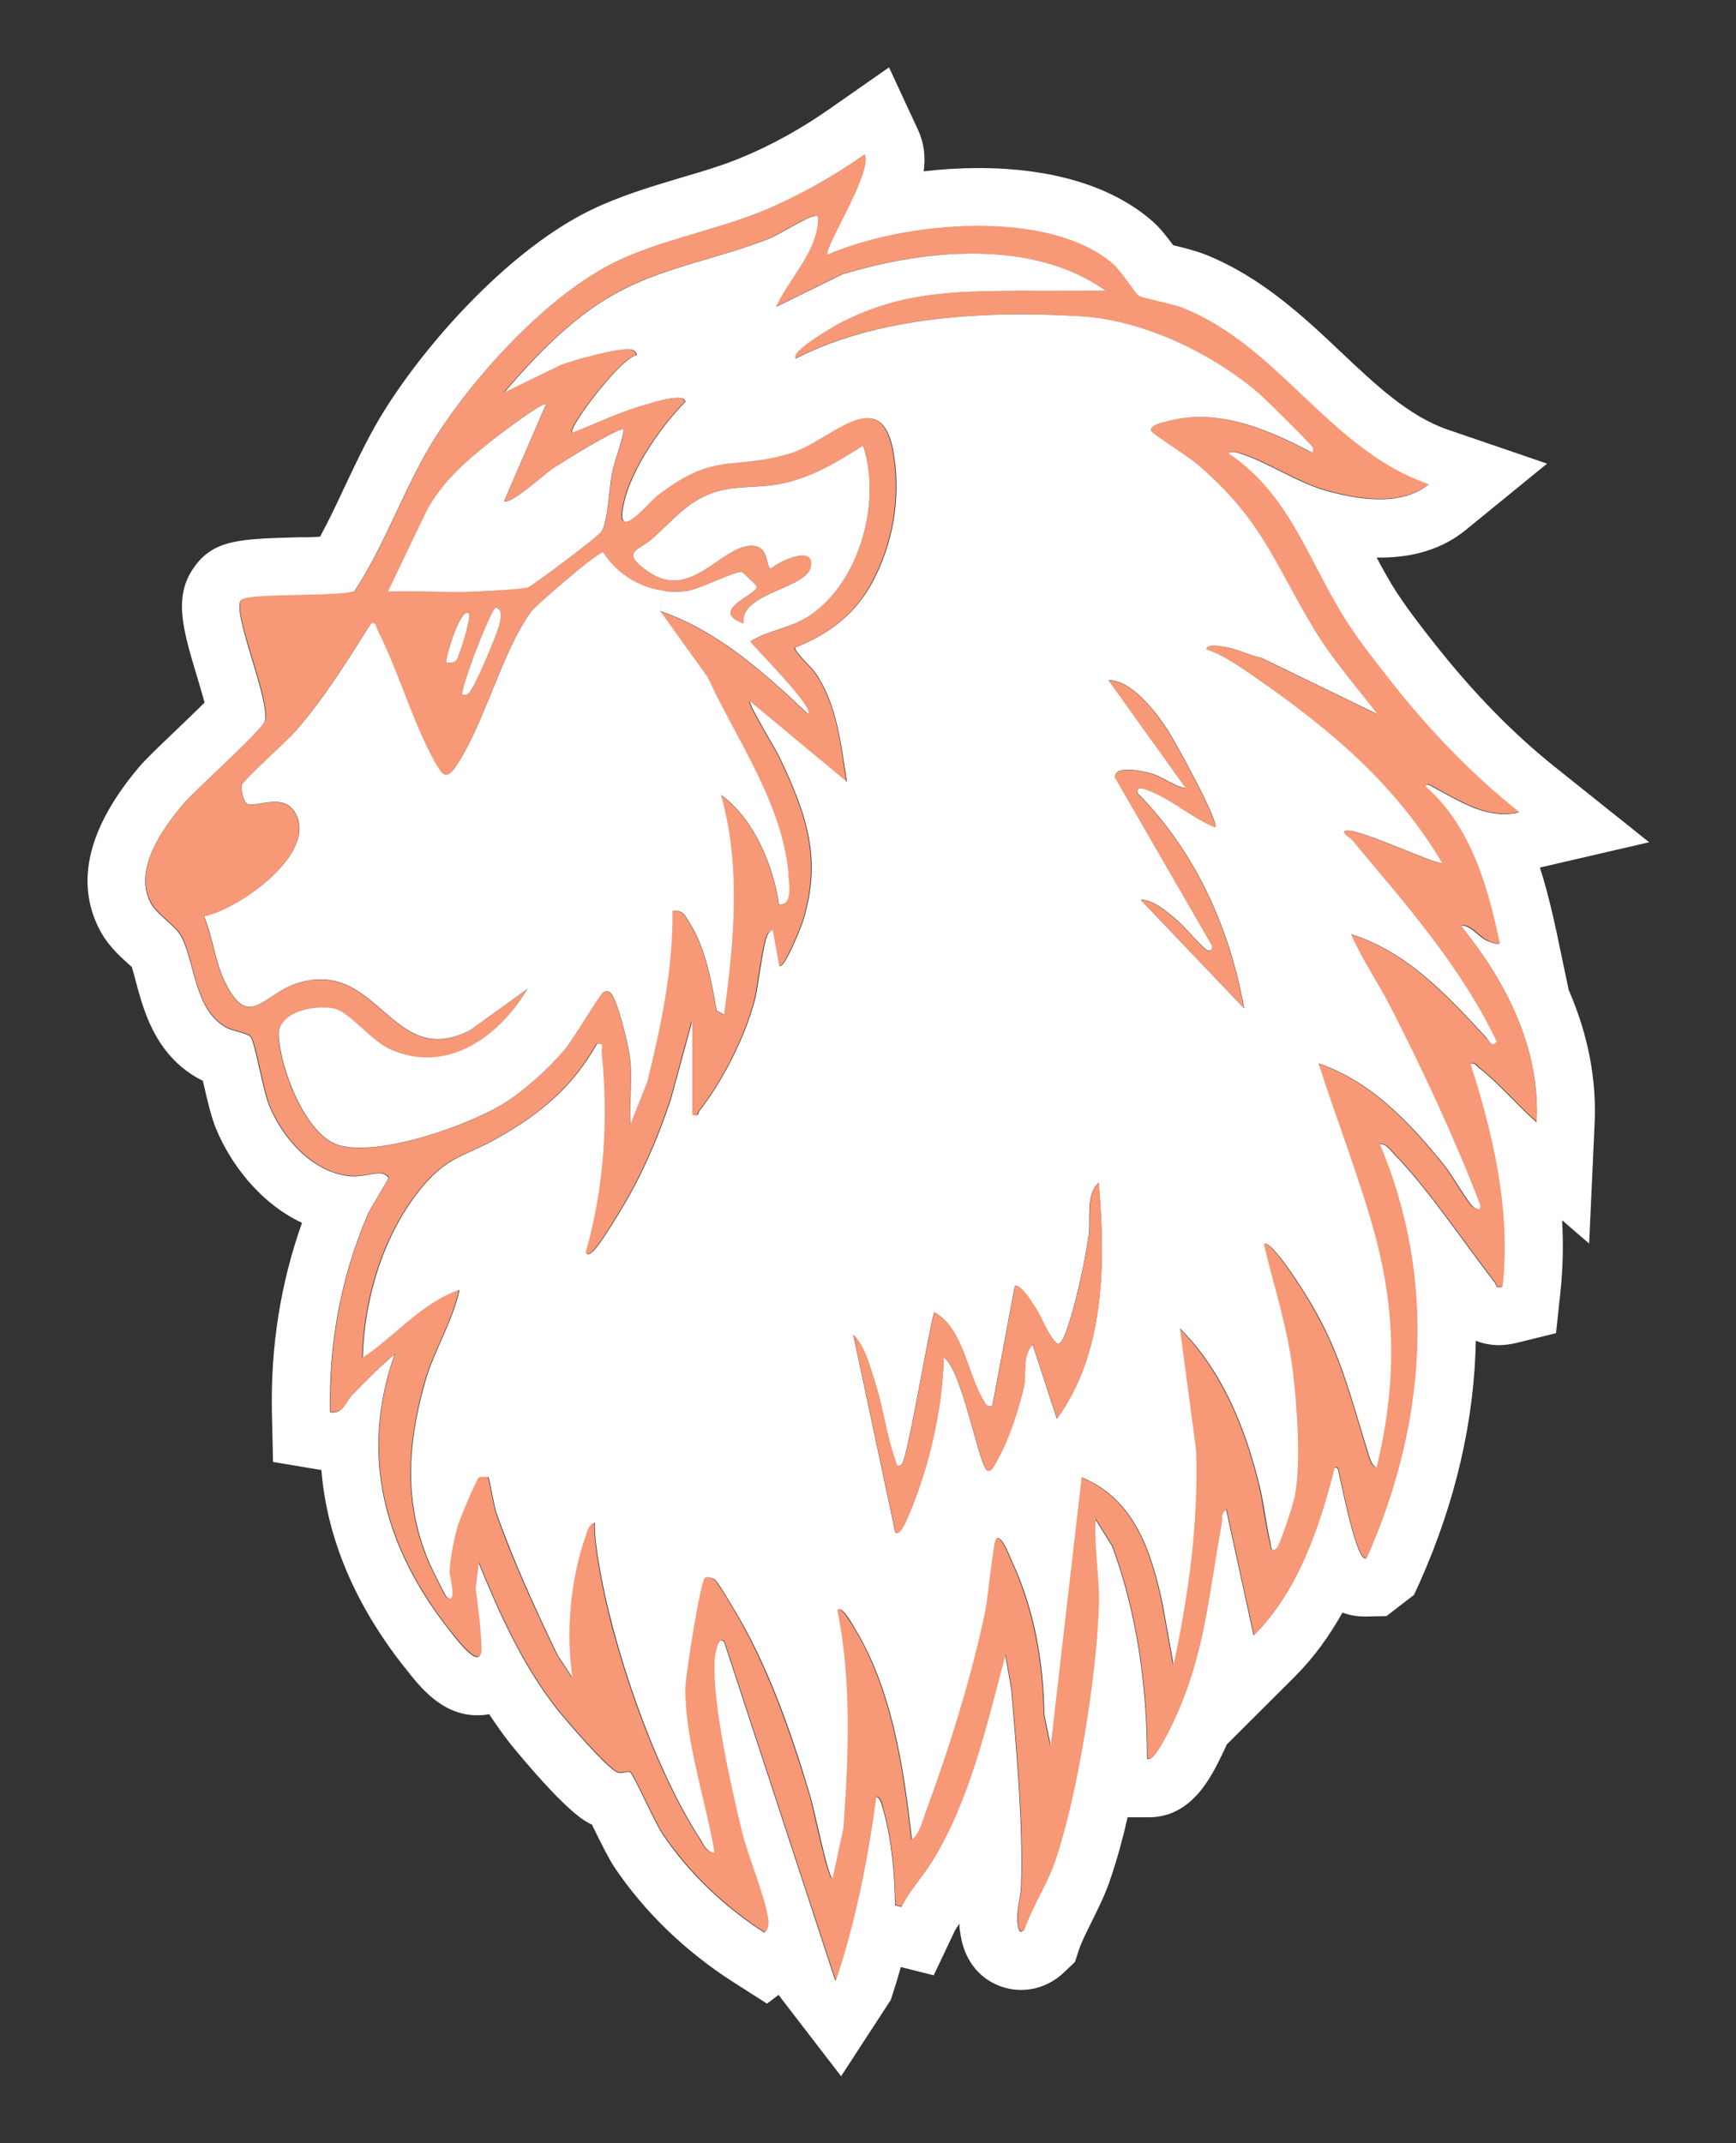 <svg viewBox="0 0 79.67 98.32" xmlns="http://www.w3.org/2000/svg" id="Layer_1">
  <rect x="0" y="0" width="79.67" height="98.32" fill="#333333" stroke="none"/>
  <defs>
    <style>
      .cls-1 {
        fill: #f79876;
      }

      .cls-2 {
        fill: #fff;
      }
    </style>
  </defs>
  <path d="M75.68,38.64l-5.01,1.16c.31.97.55,1.96.76,2.94l.56,2.67c.89,2.04,1.29,4.11,1.19,6.16l-.25,5.48-1.24-1.07c.06,1.09.04,2.2-.08,3.32l-.2,1.86-1.82.45c-.28.06-.53.1-.79.1-.38,0-.74-.07-1.07-.2-.07,3.64-.92,7.37-2.56,11.05l-.28.61-1.26.97-.97.02c-.39,0-.74-.06-1.05-.18-.59,1.05-1.3,2.05-2.19,2.94l-3.12,3.11c-.06.14-.13.28-.2.43-.53,1.1-1.42,2.91-3.38,2.91h-.97c-.23,1.01-.49,1.95-.77,2.77-.25.77-.59,1.43-.88,2.02-.22.45-.44.87-.57,1.25l-.2.6-.45.43c-.56.55-1.27.85-2.02.85-1.21,0-2.55-.81-2.79-2.62-.03-.14-.04-.28-.04-.42-.1.14-.19.28-.24.39l-.94,1.98-1.51-.38c-.14.52-.3,1.02-.46,1.51l-2.28,3.5-2.87-3.73-.53.4-1.55-.99c-2.19-1.4-4.08-3.22-5.46-5.28-.25-.38-.54-.96-1-1.89,0,0,0-.02,0-.04-.12-.05-.23-.12-.35-.19-1.19-.75-3.39-3.5-3.42-3.53-.35-.45-.67-.9-.97-1.36-.18.04-.37.05-.55.05-1.62,0-2.63-1.3-3.3-2.16l-.06-.07c-2.26-2.87-3.54-5.91-3.79-9.02,0,0-2.22-.37-2.22-.37l-.05-2.21c-.07-3.04.39-5.98,1.38-8.76-1.95-.91-3.31-2.76-3.95-4.33-.21-.52-.37-1.18-.59-2.14,0,0,0-.03,0-.04-.1-.05-.2-.1-.3-.16-1.9-1.11-2.42-3.05-2.77-4.34-.06-.24-.14-.53-.2-.73-.06-.05-.12-.1-.17-.15-.41-.37-.97-.87-1.35-1.64-1.08-2.17-.45-4.66,1.86-7.39.3-.35.82-.85,1.7-1.69.37-.36.89-.85,1.3-1.26-.11-.4-.25-.86-.35-1.2-.64-2.13-1.1-3.66-.13-5.01.9-1.27,2.12-1.3,4.78-1.37.29,0,.66,0,1-.03.38-.7.75-1.47,1.11-2.25.59-1.24,1.18-2.52,1.98-3.76,2.07-3.22,5.76-7.25,9.37-8.99,1.33-.64,2.74-1.06,4.11-1.47,1-.29,1.93-.57,2.77-.92,1.38-.57,2.78-1.34,4.15-2.31l2.62-1.83,1.34,2.89c.28.61.34,1.24.25,1.88.85-.1,1.7-.15,2.54-.15,2.37,0,5.66.43,7.96,2.44.32.28.61.64.95,1.1.64.15,1.09.28,1.46.42,2.6,1.04,4.56,2.89,6.28,4.52,1.59,1.5,3.09,2.91,4.86,3.52l4.56,1.56-3.74,3.05c-1.03.84-2.35,1.26-3.92,1.26h-.16c.23.44.46.85.7,1.25.53.87,1.21,1.75,1.87,2.59,1.82,2.32,3.66,4.21,5.64,5.79l4.32,3.45ZM70.52,51.45c.16-3.38-1.4-6.41-3.48-8.98.45-.06.81.53,1.23.7.18.07.33.15.54.12-.55-2.62-1.33-5.37-3.41-7.2.09-.2.28-.02.4.04,1.21.64,2.45,1.48,3.9,1.14-2.27-1.81-4.28-3.94-6.07-6.23-.72-.92-1.44-1.84-2.05-2.84-1.6-2.62-2.48-5.57-5.22-7.38.09-.17.45-.05.6,0,1.22.4,2.51,1.28,3.82,1.67,1.47.43,3.53.76,4.77-.26-4.5-1.53-6.87-6.32-11.27-8.08-.46-.19-1.88-.46-2.04-.56-.12-.07-.82-1.15-1.15-1.44-2.97-2.61-9.69-1.95-13.12-.45-.23-.25,2.08-3.78,1.7-4.6-1.46,1.02-3.02,1.91-4.67,2.59-2.16.88-4.68,1.33-6.73,2.32-3.1,1.51-6.43,5.15-8.27,8.03-1.43,2.24-2.26,4.85-3.74,7.09-.65.28-4.97.08-5.21.42-.41.58,1.37,4.62,1.1,5.54-.12.42-3.19,3.15-3.75,3.81-.95,1.13-2.26,2.96-1.51,4.48.3.61,1.18,1.06,1.46,1.65.6,1.21.59,3.27,1.99,4.09.29.18,1.04.28,1.17.46.2.31.56,2.46.85,3.16.61,1.47,1.94,3,3.61,3.21.61.08,1.09-.14,1.49-.12.15,0,.35.12.36.21,0,.1-.8,1.34-.96,1.71-1.23,2.89-1.78,5.9-1.71,9.04.59.1.7-.47,1.03-.82.62-.63,1.25-1.28,1.93-1.84-1.65,4.66-.45,8.91,2.52,12.67.28.35,1.49,1.99,1.45.79-.03-.85-.16-1.85-.27-2.71l.15-1.19c.95,2.32,2,4.67,3.56,6.67.48.61,2.17,2.56,2.73,2.91.29.18.53-.06.68.04.13.09,1.14,2.34,1.47,2.83,1.21,1.8,2.86,3.36,4.68,4.52.16-.12.19-.4.16-.59-.16-1.13-.94-2.89-1.23-4.12-.49-2.04-1.35-5.81-1.23-7.82,0-.13.14-1.13.45-.81l5.11,15.57c.91-2.73,1.48-5.6,1.86-8.45.21,0,.28.45.34.62.38,1.33.52,2.97.54,4.35l.29.07c.37-.76.96-1.37,1.4-2.08,1.74-2.83,2.51-6.3,3.36-9.48l.28,1.56c.24,3.02.54,6.02.45,9.06-.02.59-.24,1.11-.15,1.77.03.2.08.44.29.22.39-1.12,1.07-2.1,1.44-3.23,1.01-3.02,1.85-8.34,1.97-11.52.05-1.37-.24-2.71-.14-4.08l.77,1.24c1.14,3.08,1.6,6.45,1.6,9.73.25.28.98-1.23,1.06-1.38,1.59-3.23,1.72-5.96,2.35-9.37.04-.24-.05-.49.22-.67l1.26,5.78c2.04-2.03,3.02-4.97,3.71-7.7.19-.04.17.15.21.29.07.23.82,4.19,1.26,3.86,2.72-6.13,3.22-12.73.59-18.99.3-.04.49.26.67.45,1.56,1.59,3.22,4.09,4.63,5.9.09.12,0,.27.34.19.38-3.47-.42-6.95-1.48-10.23.25-.07.29.11.45.22.86.67,1.74,1.71,2.59,2.45Z" class="cls-2"></path>
  <path d="M67.04,42.47c2.08,2.56,3.64,5.59,3.48,8.98-.85-.74-1.73-1.78-2.59-2.45-.15-.12-.2-.29-.45-.22,1.06,3.29,1.86,6.76,1.48,10.23-.35.08-.25-.06-.34-.19-1.41-1.81-3.07-4.3-4.63-5.9-.18-.19-.37-.48-.67-.45,2.64,6.26,2.13,12.86-.59,18.99-.45.34-1.19-3.62-1.26-3.86-.04-.14-.03-.34-.21-.29-.69,2.73-1.67,5.67-3.71,7.7l-1.26-5.78c-.28.18-.18.43-.22.67-.63,3.41-.77,6.14-2.35,9.37-.08.15-.81,1.67-1.06,1.38,0-3.29-.46-6.65-1.6-9.73l-.77-1.24c-.1,1.37.2,2.71.14,4.08-.12,3.19-.96,8.51-1.97,11.52-.37,1.13-1.05,2.11-1.44,3.23-.21.21-.27-.02-.29-.22-.09-.66.13-1.18.15-1.77.09-3.04-.21-6.04-.45-9.06l-.28-1.56c-.85,3.19-1.62,6.65-3.36,9.48-.44.71-1.03,1.33-1.4,2.08l-.29-.07c-.03-1.38-.16-3.02-.54-4.35-.05-.17-.12-.62-.34-.62-.38,2.85-.95,5.73-1.86,8.45l-5.11-15.57c-.3-.32-.44.68-.45.81-.12,2.01.74,5.78,1.23,7.82.29,1.24,1.07,2.99,1.23,4.12.03.19,0,.47-.16.59-1.82-1.16-3.46-2.72-4.68-4.52-.33-.49-1.34-2.74-1.47-2.83-.15-.11-.38.13-.68-.04-.56-.36-2.25-2.3-2.73-2.91-1.56-2-2.61-4.35-3.56-6.67l-.15,1.19c.11.85.24,1.85.27,2.71.04,1.19-1.17-.45-1.45-.79-2.97-3.76-4.17-8.02-2.52-12.67-.69.56-1.31,1.21-1.93,1.84-.33.35-.45.92-1.03.82-.07-3.14.48-6.15,1.71-9.04.16-.37.96-1.61.96-1.71,0-.09-.2-.2-.36-.21-.4-.02-.88.2-1.49.12-1.67-.2-3-1.74-3.61-3.21-.28-.7-.64-2.85-.85-3.16-.12-.18-.87-.28-1.17-.46-1.41-.82-1.4-2.88-1.99-4.09-.28-.59-1.16-1.04-1.46-1.65-.76-1.52.55-3.35,1.51-4.48.56-.66,3.62-3.39,3.75-3.81.28-.92-1.51-4.96-1.1-5.54.24-.34,4.56-.14,5.21-.42,1.48-2.24,2.31-4.85,3.74-7.09,1.84-2.89,5.17-6.53,8.27-8.03,2.05-.99,4.58-1.43,6.73-2.32,1.65-.69,3.21-1.57,4.67-2.59.38.81-1.93,4.35-1.7,4.6,3.43-1.51,10.14-2.16,13.12.45.33.29,1.03,1.37,1.15,1.44.16.1,1.58.37,2.04.56,4.4,1.75,6.77,6.55,11.27,8.08-1.25,1.02-3.3.69-4.77.26-1.31-.39-2.6-1.27-3.82-1.67-.15-.04-.51-.16-.6,0,2.73,1.82,3.62,4.76,5.22,7.38.61,1,1.33,1.92,2.05,2.84,1.79,2.3,3.8,4.43,6.07,6.23-1.45.34-2.69-.5-3.9-1.14-.12-.06-.31-.25-.4-.04,2.08,1.83,2.86,4.58,3.41,7.2-.21.04-.37-.04-.54-.12-.42-.18-.77-.77-1.23-.7ZM68.25,47.64c.11.11.23.44.42.17-1.66-3.5-4.23-6.37-6.68-9.31-.02-.02-.61-.38-.21-.4.7-.04,4.19,1.62,4.37,1.48-2.12-3.54-5.01-6-8.34-8.34-.77-.53-1.6-1.16-2.48-1.45,0-.28.63-.15.79-.12.6.08,1.13.37,1.72.5l5.34,2.59c-.98-1.27-2.05-2.48-2.89-3.87-1.91-3.16-2.4-5.06-5.41-7.62-.34-.29-2.02-1.37-2.08-1.49-.13-.27.57-.4.73-.45,2.3-.64,4.6.36,6.61,1.41.11.03.1-.15.07-.21-.08-.17-2.21-2.27-2.52-2.53-2.14-1.81-5.25-3.31-8.08-3.49-4.27-.26-9.28-.03-13.12,1.94-.29-.3,1.71-1.45,1.91-1.57,2.78-1.47,5.21-1.52,8.23-1.54,1.36-.02,2.73,0,4.08,0-3.38-2.4-8.3-1.9-12.09-.75l-3.04,1.49c.58-1.26,1.85-2.48,1.93-3.93,0-.21.02-.28-.22-.22-.35.06-1.56.84-2.08,1.04-2.17.86-4.63,1.27-6.7,2.34-2.08,1.08-3.88,2.92-5.39,4.69l2.59-1.26c.64-.24,2.52-.75,3.13-.72.17,0,.33.1.36.28-.64,0-3.18,3.34-2.97,3.55,1.12-.44,2.2-.97,3.38-1.29.27-.07,1.82-.58,1.81-.12-1.18,1.19-2.73,3.42-2.89,5.11-.11,1.11,1.26-.54,1.58-.79,2.73-2.11,3.46-1.13,6.18-1.98,1.79-.55,4.17-3.38,4.71.1.31,2.02-.04,4.06-1,5.85-.79,1.47-1.99,2.38-3.54,2.98-.04.19.75.89.93,1.15,1.02,1.47,1.18,3.29,1.45,5.01l-4.45-3.7c-.1.11,1.21,2.25,1.36,2.57,1.22,2.57,1.97,4.63,1.08,7.5-.06.22-.87,2.26-1.1,2.08l-.29-1.63s-.19.08-.22.15c-.24.41-.44,2.39-.62,3.09-.44,1.66-1.46,3.67-2.52,5.02-.1.12,0,.28-.34.19v-4.3l-.97,3.56c-.52,1.58-1.16,3.11-1.97,4.55-.28.48-1.32,2.25-1.66,2.5-.11.07-.26.15-.29,0,.85-2.96,1.05-6.15.73-9.19-.02-.21.13-.44-.21-.37-1.15,2.02-2.58,3.2-4.58,4.33-1.47.84-2.21.77-3.42,2.21-1.78,2.13-2.68,5.1-2.75,7.85,1.51-.99,2.69-2.51,4.44-3.11-.31,1.5-1.18,2.79-1.59,4.27-.79,2.84-.97,5.55.22,8.29.1.2.71,1.47.77,1.52.53.45.14-1.02.14-1.1.03-.61.2-1.55.38-2.15.07-.26.86-2.16.97-2.22.05-.04.41-.03.43-.02.06.06.27,1.31.37,1.63.77,2.22,1.8,4.43,2.81,6.54l.68,1.03c-.31-2.13-.09-4.53.63-6.56.07-.21.14-.49.4-.55,0,.61.08,1.23.18,1.83.61,3.83,2.54,9.44,4.66,12.69.13.21.35.68.65.61-.41-2.37-1.34-5.09-1.34-7.49,0-.59.69-4.93.9-5.11.06-.05.35,0,.45.07.15.1,1.03,1.6,1.2,1.91,1.36,2.4,2.41,5.42,3.2,8.08.13.44.81,3.73,1.01,3.73l.5-2.32c.23-3.32.38-6.71-.28-9.99.2-.23.7.69.77.79,1.75,2.85,2.28,6.46,2.65,9.74.36-.28.5-.93.66-1.34,1.05-2.82,2.09-6.21,2.71-9.16.11-.53.37-3.18.49-3.3.25-.23.63.81.71.98,1.04,2.24,1.47,4.64,1.51,7.1l.29,1.42,1.42-12.32c2.43,1,3.21,3.41,3.71,5.78l.51,2.82c.69-3.23,1.16-6.53,1.03-9.86l-.74-5.57c1.91,1.9,2.99,4.52,3.63,7.12.22.9.31,1.86.53,2.74.04.18.04.46.28.22.15-.15.77-2.03.83-2.37.3-1.59.11-4.2-.1-5.84-.24-1.91-.86-3.87-1.32-5.73.25-.26,1.38,1.47,1.51,1.67,1.93,2.89,2.32,4.8,3.3,7.97.05.15.17.6.37.59.9-3.76.92-7.06-.11-10.78-.72-2.61-1.75-5.17-2.56-7.75,2.44.84,4.2,2.73,5.78,4.68.36.45,1.03,1.67,1.34,1.92.19.16.37.12.29-.14-1.2-3.1-2.61-6.12-4.12-9.08-.58-1.11-1.3-2.16-1.8-3.31,2.65.86,4.42,2.82,6.25,4.79ZM36.93,28.37c2.47-1.43,3.56-5.32,2.68-7.93-1.18.76-2.4,1.51-3.8,1.76-1.16.21-2.24.03-3.35.51-1.07.45-1.73,1.3-2.56,2.03-.61.53-1.46.58-.14,1.49,1.91,1.32,3.26-1.05,4.61-1.19,1-.1.72,1.02,1.02,1.04.39-.34,1.99-1.09,1.83-.11-.16,1.06-3.3,1.2-3.09,2.63-1.69-.59.69-1.34.6-1.7-.02-.04-.64-.65-.69-.66-.21-.06-1.93.77-2.4.85-.38.06-.77.07-1.15.03-1.14-.14-2.18-.77-2.82-1.77-.2-.05-3.1,2.43-3.32,2.74-1.35,1.85-2.19,5.33-3.51,7.18-.41.58-.61.2-.88-.28-1.02-1.78-1.69-4.21-2.65-6.09-.09-.18,0-.36-.29-.29-1.09,1.71-2.16,3.44-3.49,4.97-.38.43-2.35,2.2-2.44,2.44-.05.15.09.75.2.84.37.27,1.67-.54,2.24.42,1.1,1.88-2.61,4.46-4.17,4.77.37.93.5,2.04.92,2.93,1.09,2.34,1.77.68,3.25.17,3.84-1.31,4.38,4.01,8.04,2.12l2.63-1.9c-1.32,2.24-3.76,3.98-6.38,2.74-.82-.39-1.81-1.67-2.48-1.83-.87-.2-2.59.15-2.56,1.21.04,1.46,1.23,4.66,2.81,5.07,1.88.49,5.8-.89,7.46-1.89.94-.57,2.13-1.64,2.84-2.49.37-.44,1.65-2.59,1.79-2.65.13-.06.27-.06.37.08.35.44.82,2.49.87,3.1.09.93-.05,1.95,0,2.89l.78-1.96c.61-2.56,1.18-5.18,1.15-7.83.52-.08.6.25.82.59.7,1.11.99,2.7,1.21,3.97l.34.19c.45-3.34.78-6.8-.14-10.08,1.51,1.07,2.41,3.23,2.66,5.04.64.02.47-.94.43-1.39-.3-3.3-2.37-6.12-3.71-9.04l-2.2-3.06c2.67.91,4.81,2.84,6.82,4.74.28-.31-2.37-2.95-2.66-3.33.77-.49,1.72-.59,2.5-1.05ZM28.63,19.71c-.18-.19-2.96,1.57-3.3,1.81-.32.21-1.94,1.68-2.18,1.45l1.92-4.44c-.12-.14-2.21,1.45-2.44,1.63-1.26,1.01-2.54,2.1-3.21,3.61l-1.61,3.36c1.3-.04,2.63.07,3.94,0,.54-.03,2.08-.09,2.48-.19.21-.05,3.26-2.36,3.38-2.56.32-.53.34-1.93.48-2.64.13-.68.45-1.35.55-2.04ZM22.93,28.61c.05-.25.15-.61-.16-.74-.2-.08-1.69,3.84-1.55,4,.29.06.35-.14.47-.34.25-.37,1.14-2.48,1.24-2.92ZM20.94,30.3c.15-.2.7-1.99.58-2.14-.37-.44-1.13,2.14-1.03,2.23.04.04.34.04.45-.09Z" class="cls-1"></path>
  <path d="M68.67,47.81c-.19.27-.31-.06-.42-.17-1.83-1.97-3.6-3.93-6.25-4.79.5,1.15,1.22,2.2,1.8,3.31,1.51,2.96,2.92,5.98,4.12,9.08.07.26-.11.3-.29.14-.3-.25-.98-1.48-1.34-1.92-1.58-1.95-3.34-3.84-5.78-4.68.82,2.57,1.84,5.14,2.56,7.75,1.02,3.72,1.01,7.03.11,10.78-.2,0-.32-.44-.37-.59-.99-3.17-1.37-5.09-3.3-7.97-.13-.2-1.26-1.92-1.51-1.67.45,1.86,1.08,3.82,1.32,5.73.2,1.64.4,4.25.1,5.84-.06.34-.68,2.22-.83,2.37-.25.24-.25-.04-.28-.22-.21-.88-.3-1.84-.53-2.74-.64-2.6-1.72-5.23-3.63-7.12l.74,5.57c.12,3.33-.34,6.63-1.03,9.86l-.51-2.82c-.51-2.37-1.28-4.78-3.71-5.78l-1.42,12.32-.29-1.42c-.04-2.46-.46-4.85-1.51-7.1-.08-.17-.46-1.21-.71-.98-.12.12-.38,2.76-.49,3.3-.61,2.95-1.66,6.33-2.71,9.16-.16.42-.3,1.07-.66,1.34-.37-3.29-.9-6.89-2.65-9.74-.06-.11-.56-1.02-.77-.79.66,3.28.51,6.67.28,9.99l-.5,2.32c-.2,0-.87-3.3-1.01-3.73-.78-2.65-1.83-5.68-3.2-8.08-.17-.3-1.05-1.81-1.2-1.91-.11-.07-.39-.12-.45-.07-.21.18-.9,4.52-.9,5.11,0,2.4.94,5.12,1.34,7.49-.3.07-.52-.39-.65-.61-2.12-3.25-4.04-8.86-4.66-12.69-.1-.6-.19-1.22-.18-1.83-.26.06-.33.34-.4.55-.72,2.03-.94,4.44-.63,6.56l-.68-1.03c-1.01-2.11-2.03-4.32-2.81-6.54-.11-.32-.31-1.57-.37-1.63-.02,0-.37-.02-.43.02-.11.06-.9,1.96-.97,2.22-.18.6-.36,1.54-.38,2.15,0,.09.38,1.55-.14,1.1-.06-.05-.68-1.32-.77-1.52-1.19-2.74-1.02-5.45-.22-8.29.41-1.48,1.27-2.77,1.59-4.27-1.75.6-2.94,2.12-4.44,3.11.07-2.74.97-5.72,2.75-7.85,1.21-1.43,1.95-1.37,3.42-2.21,1.99-1.13,3.43-2.31,4.58-4.33.35-.06.2.16.21.37.32,3.05.12,6.23-.73,9.19.04.16.19.08.29,0,.34-.25,1.38-2.02,1.66-2.5.81-1.44,1.45-2.97,1.97-4.55l.97-3.56v4.3c.34.09.24-.06.34-.19,1.06-1.35,2.08-3.37,2.52-5.02.19-.7.38-2.68.62-3.09.04-.07.19-.2.22-.15l.29,1.63c.23.18,1.04-1.86,1.1-2.08.89-2.87.14-4.92-1.08-7.5-.15-.32-1.46-2.47-1.36-2.57l4.45,3.7c-.28-1.72-.44-3.54-1.45-5.01-.18-.26-.96-.96-.93-1.15,1.54-.61,2.74-1.51,3.54-2.98.96-1.79,1.31-3.83,1-5.85-.54-3.47-2.92-.65-4.71-.1-2.73.85-3.46-.13-6.18,1.98-.32.25-1.68,1.91-1.58.79.16-1.69,1.71-3.92,2.89-5.11,0-.46-1.54.04-1.81.12-1.18.32-2.25.85-3.38,1.29-.21-.21,2.32-3.55,2.97-3.55-.03-.19-.19-.28-.36-.28-.61-.03-2.49.48-3.13.72l-2.59,1.26c1.51-1.77,3.3-3.62,5.39-4.69,2.07-1.07,4.52-1.48,6.7-2.34.52-.2,1.73-.98,2.08-1.04.24-.05.23,0,.22.22-.08,1.44-1.35,2.66-1.93,3.93l3.04-1.49c3.78-1.15,8.71-1.65,12.09.75-1.35,0-2.72,0-4.08,0-3.02.02-5.45.07-8.23,1.54-.2.12-2.21,1.26-1.91,1.57,3.84-1.97,8.84-2.2,13.12-1.94,2.82.18,5.94,1.68,8.08,3.49.31.26,2.44,2.36,2.52,2.53.03.06.04.24-.07.21-2-1.05-4.31-2.05-6.61-1.41-.16.04-.86.18-.73.45.05.12,1.74,1.19,2.08,1.49,3.01,2.56,3.51,4.46,5.41,7.62.84,1.38,1.91,2.59,2.89,3.87l-5.34-2.59c-.59-.12-1.12-.42-1.72-.5-.16-.03-.8-.15-.79.12.87.29,1.71.92,2.48,1.45,3.34,2.33,6.23,4.8,8.34,8.34-.19.14-3.67-1.52-4.37-1.48-.4.02.2.38.21.4,2.45,2.94,5.02,5.81,6.68,9.31ZM52.36,41.29l4.74,4.97c-.66-3.68-2.24-7.2-4.89-9.87-.05-.37.25-.22.45-.15,1.11.4,2.02,1.27,3.11,1.71.21-.22-1.9-4.05-2.22-4.52-.56-.84-1.62-2.22-2.67-2.23l3.56,4.97c-.62-.12-1.1-.57-1.72-.72-.36-.09-1.56-.35-1.55.2l4.45,7.71c.05.18-.04.3-.22.22-.23-.1-1.02-1.06-1.34-1.33-.42-.36-1.15-1-1.69-.97ZM48.5,65.09c2.22-3.03,2.24-7.21,1.92-10.83-.62.57-.35,1.69-.46,2.43-.09.6-.22,1.28-.35,1.88-.12.61-.59,2.52-.89,2.96-.16.23-.24.09-.37-.07-.33-.39-.57-1.11-.92-1.6-.1-.15-.68-1.04-.86-.85l-1.03,5.49c-.28.05-.29-.07-.41-.26-.73-1.16-.92-3.33-2.26-4.04-.26.86-1.22,6.7-1.48,6.97-.23.23-.26-.05-.31-.2-.39-1.06-.56-2.42-.92-3.54-.23-.7-.47-1.69-1-2.19l1.92,9.04c.22.29.61-.77.67-.89.9-2.14,1.5-4.8,1.56-7.12.84.54,1.62,5.01,2,5.19.21.11.39-.39.49-.54.48-.84.96-2.32,1.18-3.27.14-.62-.09-1.43.41-1.97l1.11,3.41Z" class="cls-2"></path>
  <path d="M57.1,46.26l-4.74-4.97c.54-.03,1.27.61,1.69.97.33.27,1.11,1.23,1.34,1.33.19.08.28-.04.22-.22l-4.45-7.71c0-.55,1.19-.29,1.55-.2.62.15,1.1.61,1.72.72l-3.56-4.97c1.05,0,2.11,1.39,2.67,2.23.32.47,2.43,4.3,2.22,4.52-1.09-.44-1.99-1.31-3.11-1.71-.2-.07-.5-.22-.45.15,2.65,2.66,4.23,6.19,4.89,9.87Z" class="cls-1"></path>
  <path d="M50.43,54.26c.32,3.62.29,7.8-1.92,10.83l-1.11-3.41c-.5.53-.27,1.34-.41,1.97-.21.94-.69,2.43-1.18,3.27-.1.15-.28.65-.49.54-.38-.19-1.17-4.65-2-5.19-.06,2.32-.66,4.98-1.56,7.12-.05.12-.45,1.18-.67.89l-1.92-9.04c.53.5.77,1.49,1,2.19.36,1.11.53,2.48.92,3.54.05.15.08.44.31.2.26-.28,1.22-6.11,1.48-6.97,1.34.71,1.53,2.89,2.26,4.04.12.19.13.31.41.26l1.03-5.49c.19-.2.77.69.86.85.35.49.59,1.21.92,1.6.13.16.21.3.37.07.3-.44.77-2.34.89-2.96.12-.6.26-1.28.35-1.88.12-.74-.16-1.86.46-2.43Z" class="cls-1"></path>
  <path d="M39.61,20.45c.88,2.61-.21,6.49-2.68,7.93-.78.46-1.74.56-2.5,1.05.29.38,2.94,3.02,2.66,3.33-2.01-1.9-4.15-3.83-6.82-4.74l.22-.9c.37.04.77.04,1.15-.03.46-.08,2.18-.91,2.4-.85.04,0,.67.61.69.66.09.36-2.29,1.11-.6,1.7-.21-1.42,2.93-1.57,3.09-2.63.15-.98-1.44-.23-1.83.11-.29-.02-.02-1.14-1.02-1.04-1.35.14-2.71,2.51-4.61,1.19-1.32-.91-.47-.96.14-1.49.84-.73,1.5-1.58,2.56-2.03,1.11-.48,2.19-.29,3.35-.51,1.4-.26,2.63-1.01,3.8-1.76Z" class="cls-2"></path>
  <path d="M36.18,40.12c.04.45.21,1.41-.43,1.39-.25-1.81-1.16-3.97-2.66-5.04.93,3.29.59,6.74.14,10.08l-.34-.19c-.22-1.27-.51-2.86-1.21-3.97-.22-.34-.3-.67-.82-.59.04,2.65-.53,5.27-1.15,7.83l-.78,1.96c-.05-.94.09-1.96,0-2.89-.05-.61-.53-2.66-.87-3.1-.11-.14-.24-.14-.37-.08-.14.06-1.42,2.22-1.79,2.65-.71.85-1.9,1.92-2.84,2.49-1.67,1-5.58,2.38-7.46,1.89-1.58-.41-2.76-3.61-2.81-5.07-.04-1.06,1.68-1.41,2.56-1.21.67.16,1.66,1.43,2.48,1.83,2.62,1.24,5.06-.51,6.38-2.74l-2.63,1.9c-3.66,1.89-4.2-3.43-8.04-2.12-1.48.51-2.16,2.17-3.25-.17-.42-.89-.54-2-.92-2.93,1.56-.31,5.27-2.89,4.17-4.77-.57-.96-1.88-.15-2.24-.42-.12-.09-.26-.69-.2-.84.09-.24,2.06-2.01,2.44-2.44,1.34-1.53,2.4-3.26,3.49-4.97.28-.06.2.12.29.29.96,1.88,1.64,4.31,2.65,6.09.28.48.47.85.88.28,1.32-1.85,2.16-5.33,3.51-7.18.22-.31,3.12-2.8,3.32-2.74.64,1,1.68,1.63,2.82,1.77l-.22.9,2.2,3.06c1.34,2.92,3.41,5.74,3.71,9.04Z" class="cls-2"></path>
  <path d="M25.33,21.52c.35-.24,3.13-1.99,3.3-1.81-.11.69-.42,1.36-.55,2.04-.14.7-.16,2.1-.48,2.64-.12.2-3.16,2.5-3.38,2.56-.4.1-1.93.16-2.48.19-1.31.06-2.64-.05-3.94,0l1.61-3.36c.67-1.51,1.94-2.6,3.21-3.61.23-.18,2.32-1.77,2.44-1.63l-1.92,4.44c.24.23,1.86-1.24,2.18-1.45Z" class="cls-2"></path>
  <path d="M22.77,27.87c.31.12.21.49.16.74-.1.44-.99,2.55-1.24,2.92-.12.2-.18.4-.47.34-.14-.16,1.35-4.08,1.55-4Z" class="cls-2"></path>
  <path d="M21.52,28.16c.12.15-.43,1.94-.58,2.14-.12.13-.42.12-.45.09-.1-.09.67-2.66,1.03-2.23Z" class="cls-2"></path>
</svg>
